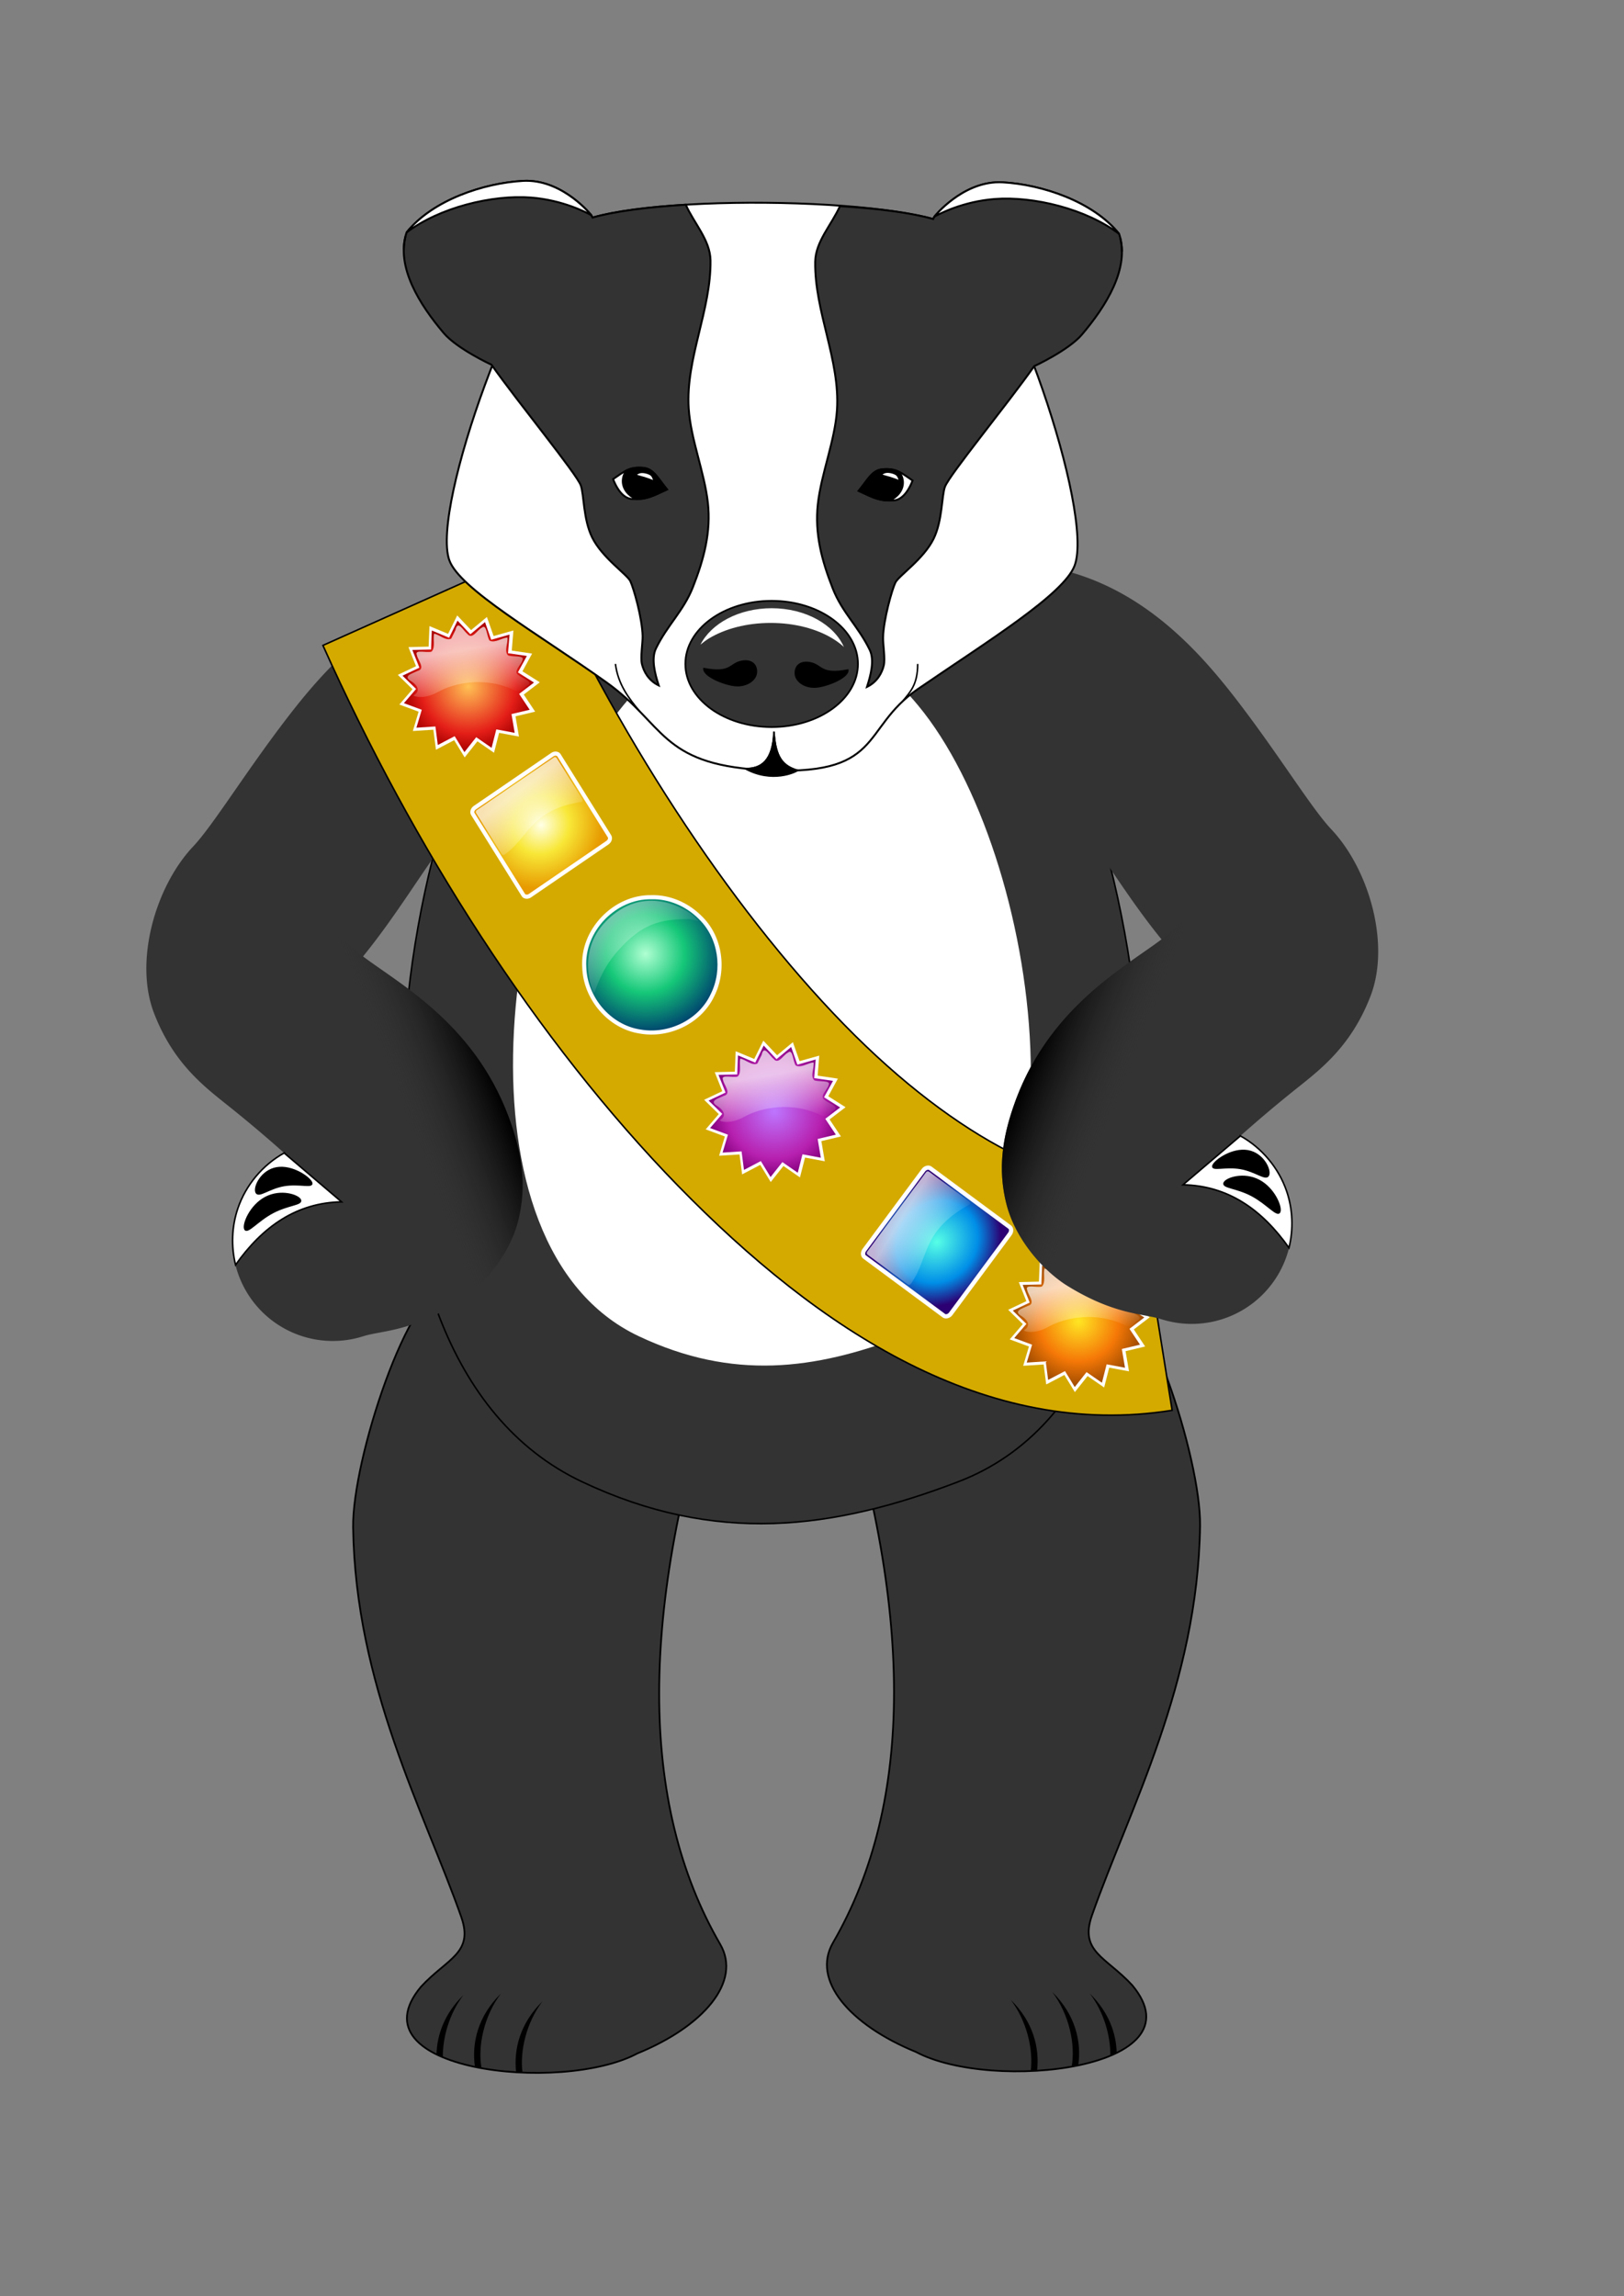 <?xml version="1.0" encoding="UTF-8"?>
<svg version="1.1" viewBox="0 0 1052.4 1488.2" xmlns="http://www.w3.org/2000/svg" xmlns:xlink="http://www.w3.org/1999/xlink">
<rect x="0" y="0" width="1052.4" height="1488.2" fill="#808080" stroke="none"/>
<defs>
<linearGradient id="b">
<stop stop-color="#fff" offset="0"/>
<stop stop-color="#fff" stop-opacity="0" offset="1"/>
</linearGradient>
<radialGradient id="h" cx="334.9" cy="87.968" r="74.702" gradientTransform="matrix(1.194 .124 -.112 1.074 -287.62 254.26)" gradientUnits="userSpaceOnUse">
<stop stop-color="#57ffe6" offset="0"/>
<stop stop-color="#008ee7" offset=".637"/>
<stop stop-color="#2c0072" offset="1"/>
</radialGradient>
<linearGradient id="n" x1="317.51" x2="323.46" y1="33.888" y2="106.97" gradientTransform="matrix(.993 0 0 1 -229.59 301.53)" gradientUnits="userSpaceOnUse" xlink:href="#b"/>
<radialGradient id="g" cx="533.55" cy="43.375" r="61.833" gradientUnits="userSpaceOnUse">
<stop stop-color="#ffe623" offset="0"/>
<stop stop-color="#f57807" offset=".61"/>
<stop stop-color="#9c4a00" offset="1"/>
</radialGradient>
<linearGradient id="m" x1="525.55" x2="531.23" y1="34.042" y2="66.734" gradientTransform="translate(34.515 629.8)" gradientUnits="userSpaceOnUse">
<stop stop-color="#fff" offset="0"/>
<stop stop-color="#fff" stop-opacity="0" offset="1"/>
</linearGradient>
<linearGradient id="a" x1="195.62" x2="136.89" y1="544.3" y2="567.17" gradientUnits="userSpaceOnUse">
<stop offset="0"/>
<stop stop-color="#333" stop-opacity="0" offset="1"/>
</linearGradient>
<radialGradient id="f" cx="533.55" cy="43.375" r="61.833" gradientUnits="userSpaceOnUse">
<stop stop-color="#ffc154" offset="0"/>
<stop stop-color="#e41e18" offset=".719"/>
<stop stop-color="#a50000" offset="1"/>
</radialGradient>
<linearGradient id="l" x1="525.55" x2="531.23" y1="34.042" y2="66.734" gradientTransform="translate(-361 218.3)" gradientUnits="userSpaceOnUse">
<stop stop-color="#fff" offset="0"/>
<stop stop-color="#fff" stop-opacity="0" offset="1"/>
</linearGradient>
<radialGradient id="e" cx="333.49" cy="87.923" r="74.702" gradientTransform="matrix(1.197 -.102 .095 1.114 -304.98 767.3)" gradientUnits="userSpaceOnUse">
<stop stop-color="#ffffe6" offset="0"/>
<stop stop-color="#f8e737" offset=".461"/>
<stop stop-color="#e79b00" offset="1"/>
</radialGradient>
<linearGradient id="k" x1="317.51" x2="320.74" y1="33.888" y2="113.71" gradientTransform="matrix(.993 0 0 1 -229.77 742.52)" gradientUnits="userSpaceOnUse" xlink:href="#b"/>
<radialGradient id="d" cx="82.13" cy="294.44" r="34.703" gradientTransform="matrix(1.449 0 0 1.45 169.17 21.342)" gradientUnits="userSpaceOnUse">
<stop stop-color="#afffd2" offset="0"/>
<stop stop-color="#15c778" offset=".504"/>
<stop stop-color="#00486f" offset="1"/>
</radialGradient>
<linearGradient id="j" x1="394.94" x2="422.18" y1="25.351" y2="60.38" gradientTransform="translate(-132.5 398.75)" gradientUnits="userSpaceOnUse">
<stop stop-color="#fff" offset="0"/>
<stop stop-color="#fff" stop-opacity="0" offset="1"/>
</linearGradient>
<radialGradient id="c" cx="533.55" cy="43.375" r="61.833" gradientUnits="userSpaceOnUse">
<stop stop-color="#bd76ff" offset="0"/>
<stop stop-color="#b720af" offset=".719"/>
<stop stop-color="#84007d" offset="1"/>
</radialGradient>
<linearGradient id="i" x1="525.55" x2="531.23" y1="34.042" y2="66.734" gradientTransform="translate(-162.59 493.7)" gradientUnits="userSpaceOnUse">
<stop stop-color="#fff" offset="0"/>
<stop stop-color="#fff" stop-opacity="0" offset="1"/>
</linearGradient>
</defs>
<g transform="translate(0 435.83)">
<g transform="translate(130.11 -265.87)">
<path d="m160.67 662.04c43.991-3.247 87.981-6.494 131.97-9.742 25.922-1.913 57.425 18.984 43.978 60.131-52.607 160.98-52.881 286.5 0 377.76 14.023 24.198-10.748 53.184-53.693 70.734-49.522 26.395-185.62 11.08-140.2-43.254 16.965-18.376 34.342-21.628 26.06-45.227-23.97-68.2-68.59-150.08-70.065-252.49-0.629-43.77 36.025-155.95 61.945-157.87z" color="#000000" fill="#333" stroke="#000" stroke-width="1.13"/>
<path d="m194.51 1122.1c-15.031 14.675-19.044 32.233-16.844 47.562 1.411 0.295 2.833 0.551 4.281 0.813-2.507-13.914 1.323-33.427 12.562-48.375zm-24.344 1c-12.124 11.837-17.096 25.561-17.406 38.469 1.315 0.646 2.676 1.25 4.094 1.844-0.124-12.783 4.123-28.091 13.312-40.312zm51.25 4.062c-14.51 14.166-18.762 31.027-17.062 45.969 1.375 0.084 2.742 0.161 4.125 0.219-1.75-13.722 2.279-32.012 12.938-46.188z"/>
<path d="m585.63 661.04c-43.991-3.247-87.981-6.494-131.97-9.742-25.922-1.913-57.425 18.984-43.978 60.131 52.607 160.98 52.881 286.5 0 377.76-14.023 24.198 10.748 53.184 53.693 70.734 49.522 26.395 185.62 11.08 140.2-43.254-16.965-18.376-34.342-21.628-26.06-45.227 23.962-68.278 68.588-150.12 70.06-252.53 0.629-43.776-36.021-155.96-61.943-157.87z" color="#000000" fill="#333" stroke="#000" stroke-width="1.13"/>
<path d="m551.79 1121.1c15.031 14.675 19.044 32.233 16.844 47.562-1.411 0.295-2.833 0.551-4.281 0.813 2.507-13.914-1.323-33.427-12.562-48.375zm24.344 1c12.124 11.837 17.096 25.561 17.406 38.469-1.315 0.646-2.676 1.25-4.094 1.844 0.124-12.783-4.123-28.091-13.312-40.312zm-51.25 4.062c14.51 14.166 18.762 31.027 17.062 45.969-1.375 0.084-2.742 0.161-4.125 0.219 1.75-13.722-2.279-32.012-12.938-46.188z"/>
<path d="m232.72 207.6c84.39-101.7 188.1-101.7 272.49 0 113.98 137.36 167.17 513.33-14.257 582.76-81.433 31.164-157.18 41.049-243.98 0-175.6-83.04-128.23-445.4-14.25-582.76z" color="#000000" fill="#333" stroke="#000"/>
<path d="m273.75 287.28c59.191-71.333 131.94-71.333 191.13 0 79.944 96.343 117.25 360.05-10 408.75-57.117 21.859-110.25 28.791-171.13 0-123.17-58.25-89.944-312.41-10-408.75z" color="#000000" fill="#fff"/>
<path d="m194.78 206.5a65.006 65.006 0 0 0-4.531 0.375c-63.528 6.791-104.32 49.822-132.34 85.938-28.022 36.116-49.593 71.796-62.844 85.844-24.415 25.885-38.392 74.296-25.344 108.09 13.048 33.798 33.854 48.522 50.594 62 13.282 10.694 24.351 20.23 33.719 28.562a65.006 65.006 0 0 0 51.375 118.75c12.106-3.75 30.035-2.726 60.469-21.406 15.217-9.34 33.854-29.749 39.812-53.344 5.959-23.595 1.809-43.951-4.125-61.688-21.58-64.44-71.49-90.82-96.42-109.68 22.5-27.71 38.85-56.03 55.46-77.44 20.227-26.07 34.637-35.403 43.438-36.344a65.006 65.006 0 0 0-9.28-129.66z" color="#000000" fill="#333" style="block-progression:tb;text-indent:0;text-transform:none"/>
<path d="m-4.938 378.66c-24.415 25.885-38.392 74.296-25.344 108.09 13.048 33.798 33.854 48.522 50.594 62 13.282 10.694 24.351 20.23 33.719 28.562-13.952 7.74-24.865 20.799-30.005 35.904-5.14 15.104-4.456 32.11 1.879 46.753s18.262 26.785 32.789 33.38c14.528 6.596 31.518 7.582 46.712 2.713 12.106-3.75 30.035-2.726 60.469-21.406 15.217-9.34 33.854-29.749 39.812-53.344 5.959-23.595 1.809-43.951-4.125-61.688-21.56-64.43-71.47-90.81-96.4-109.67-8.22-5.44-76.18-73.38-110.1-71.28z" color="#000000" fill="url(#a)" style="block-progression:tb;text-indent:0;text-transform:none"/>
<path d="m54.031 577.31c-13.952 7.74-24.86 20.802-30 35.906-3.991 11.729-4.451 24.6-1.5 36.625 17.644-25 39.751-40.31 68.688-40.84l-37.188-31.688z" color="#000000" fill="#fff" stroke="#000" style="block-progression:tb;text-indent:0;text-transform:none"/>
<path d="m64.387 607.74c1.427 2.913-7.907 2.854-17.757 8.063-9.85 5.209-16.486 13.715-17.913 10.802-1.427-2.913 3.414-15.088 13.263-20.297 9.85-5.209 20.979-1.481 22.406 1.432z" color="#000000" stroke="#000" stroke-linecap="round" stroke-linejoin="round" stroke-width="1.257"/>
<path d="m71.635 596.5c1.427 3.419-7.907 0.049-17.757 1.764-9.85 1.715-16.486 7.867-17.913 4.447-1.427-3.419 3.414-13.877 13.263-15.592 9.85-1.715 20.979 5.961 22.406 9.381z" color="#000000" stroke="#000" stroke-linecap="round" stroke-linejoin="round" stroke-width="1.257"/>
<path d="m216.06 187.06-136.9 61.28c58.553 130.81 138.58 256.4 230.25 350.38 91.667 93.97 199.87 164.58 320.06 145.38l-23.656-148.12c-42.568 6.801-114.05-25.134-189.03-102-74.98-76.88-148.57-190.43-200.72-306.92z" color="#000000" fill="#d4aa00" stroke="#000" style="block-progression:tb;text-indent:0;text-transform:none"/>
<g transform="matrix(.291 -.393 .393 .291 293.93 561.69)" fill-rule="evenodd">
<rect x="29.334" y="319.2" width="146.27" height="142.29" rx="7.188" ry="5.593" fill="url(#h)" stroke="#fff" stroke-width="5.633"/>
<path d="m36.912 323.55h131.32c1.529 0 2.76 1.24 2.76 2.78v66.318c0 1.54-1.231 2.78-2.76 2.78-67.097-30.834-88.107-0.745-131.32 0-1.529 0-2.76-1.24-2.76-2.78v-66.318c0-1.54 1.231-2.78 2.76-2.78z" fill="url(#n)" opacity=".7"/>
</g>
<path transform="matrix(.742 0 0 .742 173.21 654.24)" d="m577.23 87.058-17.273-3.234-4.439 17.334-14.464-9.98-11.105 14.03-9.155-15-15.852 8.3-2.262-17.427-17.857 1.135 5.022-16.84-16.775-6.226 11.437-13.342-12.792-12.511 15.875-7.537-6.597-16.632 17.568-0.428 0.738-17.878 16.223 6.754 7.946-16.032 12.073 12.769 13.78-11.414 5.836 16.576 17.231-4.823-1.411 17.516 17.703 2.603-8.413 15.428 15.114 9.578-13.961 10.673 9.911 14.897-17.095 4.071z" fill="#fff"/>
<path transform="matrix(.689 0 0 .689 201.21 656.52)" d="m577.23 87.058-17.273-3.234-4.439 17.334-14.464-9.98-11.105 14.03-9.155-15-15.852 8.3-2.262-17.427-17.857 1.135 5.022-16.84-16.775-6.226 11.437-13.342-12.792-12.511 15.875-7.537-6.597-16.632 17.568-0.428 0.738-17.878 16.223 6.754 7.946-16.032 12.073 12.769 13.78-11.414 5.836 16.576 17.231-4.823-1.411 17.516 17.703 2.603-8.413 15.428 15.114 9.578-13.961 10.673 9.911 14.897-17.095 4.071z" fill="url(#g)"/>
<path d="m549.3 689.99c10.432-5.883 31.076-10.408 50.19-0.718 3.214 1.63 6.499-2.754 6.619-2.831 6.47-2.735-1.863-4.839-4.453-7.188-4.257-2.334 1.59-6.761 2.325-9.835 1.734-3.464-6.755-1.845-9.373-3.145-2.681-2.743 0.101-7.874-0.366-11.548-3.746 0.313-8.141 3.768-11.52 2.042-1.936-2.25-1.802-11.308-5.088-8.391-2.884 1.313-6.103 7.904-9.222 4.183-2.83-2.319-6.412-9.66-7.848-2.659-0.918 1.852-1.835 3.705-2.753 5.557h-1e-5c-3.453 1.689-7.47-2.535-11.117-3.232-0.849 3.671 1.058 8.906-1.595 11.614-2.74 1.145-11.31-1.783-9.556 2.244 0.554 3.293 5.876 8.909 0.492 10.339-3.845 1.842-10.097 3.279-3.823 6.827 3.586 2.36 5.958 6.072 1.341 8.915-0.772 0.573 6.24 3.187 15.746-2.173z" fill="url(#m)" opacity=".721"/>
<g transform="matrix(-1 0 0 1 727.73 -11.063)">
<path d="m194.78 206.5a65.006 65.006 0 0 0-4.531 0.375c-63.528 6.791-104.32 49.822-132.34 85.938-28.022 36.116-49.593 71.796-62.844 85.844-24.415 25.885-38.392 74.296-25.344 108.09 13.048 33.798 33.854 48.522 50.594 62 13.282 10.694 24.351 20.23 33.719 28.562a65.006 65.006 0 0 0 51.375 118.75c12.106-3.75 30.035-2.726 60.469-21.406 15.217-9.34 33.854-29.749 39.812-53.344 5.959-23.595 1.809-43.951-4.125-61.688-21.58-64.44-71.49-90.82-96.42-109.68 22.5-27.71 38.85-56.03 55.46-77.44 20.227-26.07 34.637-35.403 43.438-36.344a65.006 65.006 0 0 0-9.28-129.66z" color="#000000" fill="#333" style="block-progression:tb;text-indent:0;text-transform:none"/>
<path d="m-4.938 378.66c-24.415 25.885-38.392 74.296-25.344 108.09 13.048 33.798 33.854 48.522 50.594 62 13.282 10.694 24.351 20.23 33.719 28.562-13.952 7.74-24.865 20.799-30.005 35.904-5.14 15.104-4.456 32.11 1.879 46.753s18.262 26.785 32.789 33.38c14.528 6.596 31.518 7.582 46.712 2.713 12.106-3.75 30.035-2.726 60.469-21.406 15.217-9.34 33.854-29.749 39.812-53.344 5.959-23.595 1.809-43.951-4.125-61.688-21.56-64.43-71.47-90.81-96.4-109.67-8.22-5.44-76.18-73.38-110.1-71.28z" color="#000000" fill="url(#a)" style="block-progression:tb;text-indent:0;text-transform:none"/>
<path d="m54.031 577.31c-13.952 7.74-24.86 20.802-30 35.906-3.991 11.729-4.451 24.6-1.5 36.625 17.644-25 39.751-40.31 68.688-40.84l-37.188-31.688z" color="#000000" fill="#fff" stroke="#000" style="block-progression:tb;text-indent:0;text-transform:none"/>
<path d="m64.387 607.74c1.427 2.913-7.907 2.854-17.757 8.063-9.85 5.209-16.486 13.715-17.913 10.802-1.427-2.913 3.414-15.088 13.263-20.297 9.85-5.209 20.979-1.481 22.406 1.432z" color="#000000" stroke="#000" stroke-linecap="round" stroke-linejoin="round" stroke-width="1.257"/>
<path d="m71.635 596.5c1.427 3.419-7.907 0.049-17.757 1.764-9.85 1.715-16.486 7.867-17.913 4.447-1.427-3.419 3.414-13.877 13.263-15.592 9.85-1.715 20.979 5.961 22.406 9.381z" color="#000000" stroke="#000" stroke-linecap="round" stroke-linejoin="round" stroke-width="1.257"/>
</g>
<path d="m491.17-21.342c-32.2-21.758-217.84-23.369-250.49-2.173-32.64 21.195-91.69 181.66-79.67 216.52 6.433 18.652 58.393 48.28 101.79 79.236 37.703 26.895 35.019 52.736 99.458 56.753 81.477 5.078 64.512-26.35 102.52-52.414 44.816-30.737 94.635-61.312 101.53-80.058 12.747-34.643-42.938-196.1-75.138-217.86z" color="#000000" fill="#fff" stroke="#000" stroke-width="1.25"/>
<path d="m425.86 260.36c0 22.589-25.035 40.901-55.917 40.901s-55.917-18.312-55.917-40.901 25.035-40.901 55.917-40.901 55.917 18.312 55.917 40.901z" color="#000000" fill="#333" stroke="#000" stroke-width="1.123"/>
<path d="m208.77-52.717c-25.426 1.435-58.498 12.394-75.418 33.442-7.346 22.271 8.936 47.309 24.101 65.198 8.669 10.226 30.942 20.518 30.942 20.518 17.476 24.783 55.085 70.582 57.855 78.206 2.163 5.956 1.545 21.893 7.357 33.692 6.529 13.255 22.591 23.933 24.732 28.318 2.188 4.484 7.753 24.188 7.995 35.678 0.093 4.426-1.488 13.766-0.455 18.071 1.135 4.725 4.133 10.609 10.872 13.893-2.445-7.659-5.005-17.312-1.778-23.987 7.241-14.975 17.828-24.216 23.924-39.692 7.335-18.622 11.779-35.912 9.716-54.691-2.19-19.87-11.15-41.23-12.43-61.18-2.081-32.267 14.592-63.638 14.125-95.969-0.19-13.154-10.688-24.042-16.031-36.062-24.504 1.481-46.106 4.246-60.406 8.344-0.311-0.54-0.594-1.105-0.875-1.656 0 0-18.807-23.559-44.233-22.124z" fill="#333" stroke="#000" stroke-width="1.25"/>
<path d="m211.12-52.781c-0.781-0.003-1.549 0.018-2.344 0.062-25.426 1.435-58.518 12.389-75.438 33.438 21.162-16.099 55.328-24.595 80.719-22.625 20.42 1.585 35.825 9.629 38.969 11.375-0.011-0.021-0.021-0.042-0.031-0.062 0 0-17.656-22.111-41.875-22.188z" color="#000000" fill="#fff" stroke="#000" stroke-width="1.25"/>
<path d="m132.66-16.812c-0.739 2.942-1.111 5.935-1.125 8.938 0.075-3.16 0.447-6.15 1.125-8.938z" color="#000000" fill="none" stroke="#000" stroke-width="1.25"/>
<path d="m302.11 147.27c-5.749-6.903-8.479-13.284-15.203-13.965-9.33-0.946-12.67 2.518-19.713 7.266 3.343 8.572 7.823 12.665 12.289 12.887 9.063 0.45 12.593-1.49 22.627-6.187z" fill="#fff" stroke="#000" stroke-width="1.25"/>
<path d="m283.66 133.16c-3.111 0.042-5.485 0.704-7.719 1.781-1.571 2.029-2.469 4.401-2.469 6.938 0 4.947 3.437 9.264 8.562 11.625 7.277-0.026 11.058-2.02 20.094-6.25-5.749-6.903-8.495-13.256-15.219-13.938-1.166-0.118-2.252-0.17-3.25-0.156z" color="#000000" stroke="#000" stroke-width="1.25"/>
<path d="m293.86 141.34c0.665 1.431-2.577-0.439-6.324-1.532-3.748-1.093-6.682-1.609-5.474-2.433 1.603-1.095 3.382-1.94 7.13-0.846s3.652 2.623 4.669 4.812z" color="#000000" fill="#fff" stroke="#000" stroke-width="1.25"/>
<path d="m519.71-51.783c25.426 1.435 58.498 12.394 75.418 33.442 7.346 22.271-8.936 47.309-24.101 65.198-8.669 10.226-30.942 20.518-30.942 20.518-17.476 24.783-55.085 70.582-57.855 78.206-2.163 5.956-1.545 21.893-7.357 33.692-6.529 13.255-22.591 23.933-24.732 28.318-2.188 4.484-7.753 24.188-7.995 35.678-0.093 4.426 1.488 13.766 0.455 18.071-1.135 4.725-4.133 10.609-10.872 13.893 2.445-7.659 5.005-17.312 1.778-23.987-7.241-14.975-17.828-24.216-23.924-39.692-7.335-18.622-11.779-35.912-9.716-54.691 2.182-19.865 11.135-41.225 12.422-61.179 2.081-32.267-14.592-63.638-14.125-95.969 0.19-13.154 10.688-24.042 16.031-36.063 24.504 1.481 46.106 4.246 60.406 8.344 0.311-0.54 0.594-1.105 0.875-1.656 0 0 18.807-23.559 44.233-22.124z" fill="#333" stroke="#000" stroke-width="1.25"/>
<path d="m517.35-51.847c0.781-0.003 1.549 0.018 2.344 0.062 25.426 1.435 58.518 12.389 75.438 33.438-21.162-16.099-55.328-24.595-80.719-22.625-20.42 1.585-35.825 9.629-38.969 11.375 0.011-0.021 0.021-0.042 0.031-0.062 0 0 17.656-22.111 41.875-22.188z" color="#000000" fill="#fff" stroke="#000" stroke-width="1.25"/>
<path d="m595.82-15.878c0.739 2.942 1.111 5.935 1.125 8.938-0.075-3.16-0.447-6.15-1.125-8.938z" color="#000000" fill="none" stroke="#000" stroke-width="1.25"/>
<path d="m426.36 148.2c5.749-6.903 8.479-13.284 15.203-13.965 9.33-0.946 12.67 2.518 19.713 7.266-3.343 8.572-7.823 12.665-12.289 12.887-9.063 0.45-12.593-1.49-22.627-6.187z" fill="#fff" stroke="#000" stroke-width="1.25"/>
<path d="m444.82 134.09c3.111 0.042 5.485 0.704 7.719 1.781 1.571 2.029 2.469 4.401 2.469 6.938 0 4.947-3.437 9.264-8.562 11.625-7.277-0.026-11.058-2.02-20.094-6.25 5.749-6.903 8.495-13.256 15.219-13.938 1.166-0.118 2.252-0.17 3.25-0.156z" color="#000000" stroke="#000" stroke-width="1.25"/>
<path d="m452.96 141.22c0.665 1.431-2.577-0.439-6.324-1.532-3.748-1.093-6.682-1.609-5.474-2.433 1.603-1.095 3.382-1.94 7.13-0.846s3.652 2.623 4.669 4.812z" color="#000000" fill="#fff" stroke="#000" stroke-width="1.25"/>
<path d="m419.17 264.48c0 4.971-14.929 10.75-21.625 10.75-6.696 0-12.125-4.029-12.125-9s3.896-7.943 10.375-6.25c6.696 1.75 6.375 7.779 23.375 4.5z" color="#000000" stroke="#000" stroke-width="1.25"/>
<path d="m326.19 263.55c0 4.971 14.929 10.75 21.625 10.75 6.696 0 12.125-4.029 12.125-9s-3.896-7.943-10.375-6.25c-6.696 1.75-6.375 7.779-23.375 4.5z" color="#000000" stroke="#000" stroke-width="1.25"/>
<path d="m369.94 224.25c-21.217 0-39.146 9.851-46.125 23.594 1.71-1.408 3.461-2.799 5.5-4.031 2.56-1.548 5.365-2.958 8.375-4.188s6.209-2.291 9.594-3.156c3.385-0.866 6.941-1.544 10.625-2 3.684-0.456 7.5-0.688 11.406-0.688 3.906 0 7.723 0.232 11.406 0.688 3.684 0.456 7.24 1.134 10.625 2 3.385 0.866 6.583 1.927 9.594 3.156 3.01 1.23 5.815 2.64 8.375 4.188s4.904 3.243 6.938 5.062c0.201 0.18 0.335 0.38 0.531 0.562-6.36-14.57-24.82-25.19-46.84-25.19z" color="#000000" fill="#fff"/>
<path d="m268.7 260.36c1.714 13.278 8.599 22.247 15.869 30.895" fill="none" stroke="#000" stroke-width="1px"/>
<path d="m464.57 260.36c0.02 13.907-5.198 18.388-9.699 24.158" fill="none" stroke="#000" stroke-width="1px"/>
<path d="m352.74 328.19c10.462 0.201 18.089-5.011 18.698-23.933 1.01 17.024 5.833 22.194 15.315 25.098" fill="none" stroke="#000" stroke-width="1px"/>
<path d="m352.74 328.19c10.462 0.201 18.089-5.011 18.698-23.933 1.01 17.024 5.833 22.194 15.315 25.098-1.067 1.02-16.44 8.537-34.013-1.165z" stroke="#000" stroke-width="1px"/>
<path transform="matrix(.744 0 0 .744 -223.28 242.66)" d="m577.23 87.058-17.273-3.234-4.439 17.334-14.464-9.98-11.105 14.03-9.155-15-15.852 8.3-2.262-17.427-17.857 1.135 5.022-16.84-16.775-6.226 11.437-13.342-12.792-12.511 15.875-7.537-6.597-16.632 17.568-0.428 0.738-17.878 16.223 6.754 7.946-16.032 12.073 12.769 13.78-11.414 5.836 16.576 17.231-4.823-1.411 17.516 17.703 2.603-8.413 15.428 15.114 9.578-13.961 10.673 9.911 14.897-17.095 4.071z" fill="#fff"/>
<path transform="matrix(.689 0 0 .689 -194.3 245.02)" d="m577.23 87.058-17.273-3.234-4.439 17.334-14.464-9.98-11.105 14.03-9.155-15-15.852 8.3-2.262-17.427-17.857 1.135 5.022-16.84-16.775-6.226 11.437-13.342-12.792-12.511 15.875-7.537-6.597-16.632 17.568-0.428 0.738-17.878 16.223 6.754 7.946-16.032 12.073 12.769 13.78-11.414 5.836 16.576 17.231-4.823-1.411 17.516 17.703 2.603-8.413 15.428 15.114 9.578-13.961 10.673 9.911 14.897-17.095 4.071z" fill="url(#f)"/>
<path d="m153.78 278.5c10.432-5.883 31.076-10.408 50.19-0.718 3.214 1.63 6.499-2.754 6.619-2.831 6.47-2.735-1.863-4.839-4.453-7.188-4.257-2.334 1.59-6.761 2.325-9.835 1.734-3.464-6.755-1.845-9.373-3.145-2.681-2.743 0.101-7.874-0.366-11.548-3.746 0.313-8.141 3.768-11.52 2.042-1.936-2.25-1.802-11.308-5.088-8.391-2.884 1.313-6.103 7.904-9.222 4.183-2.83-2.319-6.412-9.66-7.848-2.659-0.918 1.852-1.835 3.705-2.753 5.557h-1e-4c-3.453 1.688-7.47-2.535-11.117-3.232-0.849 3.671 1.058 8.906-1.595 11.614-2.74 1.145-11.31-1.783-9.556 2.244 0.554 3.293 5.876 8.909 0.492 10.339-3.845 1.842-10.097 3.279-3.823 6.827 3.586 2.36 5.958 6.072 1.341 8.915-0.772 0.573 6.24 3.187 15.746-2.173z" fill="url(#l)" opacity=".698"/>
<g transform="matrix(.611 -.418 .401 .643 -706.16 556.72)">
<g transform="matrix(.624 0 0 .624 1136.5 -36.812)" fill-rule="evenodd">
<rect x="29.334" y="760.23" width="146.27" height="142.29" rx="7.188" ry="5.593" fill="url(#e)" stroke="#fff" stroke-width="5.633"/>
<path d="m36.736 764.53h131.32c1.529 0 2.76 1.24 2.76 2.78v66.318c0 1.54-1.231 2.78-2.76 2.78-67.097-30.834-88.107-0.745-131.32 0-1.529 0-2.76-1.24-2.76-2.78v-66.318c0-1.54 1.231-2.78 2.76-2.78z" fill="url(#k)" opacity=".7"/>
</g>
</g>
<path d="m291.93 410.22c-24.46-0.423-46.283 22.232-44.738 46.745 0.569 20.562 16.629 39.794 37.234 42.94 19.189 3.44 40.166-6.546 48.44-24.433 8.365-16.81 5.335-38.714-8.399-51.84-8.535-8.513-20.375-13.772-32.537-13.413z" fill="#fff"/>
<path d="m291.95 412.87c-23.024-0.398-43.567 20.928-42.113 44.002 0.536 19.355 15.653 37.459 35.049 40.421 18.063 3.239 37.81-6.162 45.597-22.999 7.874-15.823 5.022-36.442-7.906-48.798-8.034-8.013-19.179-12.964-30.627-12.626z" fill="url(#d)"/>
<path d="m316.74 425.75c-19.927-0.032-30.997 3.348-46.343 20.415-12.479 13.878-15.058 28.965-15.824 27.377-1.925-3.99-12.392-32.495 14.695-52.132 24.71-17.914 50.942 1.052 53.357 5.646" fill="url(#j)" opacity=".431"/>
<path transform="matrix(.741 0 0 .741 -23.352 518.18)" d="m577.23 87.058-17.273-3.234-4.439 17.334-14.464-9.98-11.105 14.03-9.155-15-15.852 8.3-2.262-17.427-17.857 1.135 5.022-16.84-16.775-6.226 11.437-13.342-12.792-12.511 15.875-7.537-6.597-16.632 17.568-0.428 0.738-17.878 16.223 6.754 7.946-16.032 12.073 12.769 13.78-11.414 5.836 16.576 17.231-4.823-1.411 17.516 17.703 2.603-8.413 15.428 15.114 9.578-13.961 10.673 9.911 14.897-17.095 4.071z" fill="#fff"/>
<path transform="matrix(.689 0 0 .689 4.105 520.41)" d="m577.23 87.058-17.273-3.234-4.439 17.334-14.464-9.98-11.105 14.03-9.155-15-15.852 8.3-2.262-17.427-17.857 1.135 5.022-16.84-16.775-6.226 11.437-13.342-12.792-12.511 15.875-7.537-6.597-16.632 17.568-0.428 0.738-17.878 16.223 6.754 7.946-16.032 12.073 12.769 13.78-11.414 5.836 16.576 17.231-4.823-1.411 17.516 17.703 2.603-8.413 15.428 15.114 9.578-13.961 10.673 9.911 14.897-17.095 4.071z" fill="url(#c)"/>
<path d="m352.19 553.89c10.432-5.883 31.076-10.408 50.19-0.718 3.214 1.63 6.499-2.754 6.619-2.831 6.47-2.735-1.863-4.839-4.453-7.188-4.257-2.334 1.59-6.761 2.325-9.835 1.734-3.464-6.755-1.845-9.373-3.145-2.681-2.743 0.101-7.874-0.366-11.548-3.746 0.313-8.141 3.768-11.52 2.042-1.936-2.25-1.802-11.308-5.088-8.391-2.884 1.313-6.103 7.904-9.222 4.183-2.83-2.319-6.412-9.66-7.848-2.659-0.918 1.852-1.835 3.705-2.753 5.557h-1e-5c-3.453 1.689-7.47-2.535-11.117-3.232-0.849 3.671 1.058 8.906-1.595 11.614-2.74 1.145-11.31-1.783-9.556 2.244 0.554 3.293 5.876 8.909 0.492 10.339-3.845 1.842-10.097 3.279-3.823 6.827 3.586 2.36 5.958 6.072 1.341 8.915-0.772 0.573 6.24 3.187 15.746-2.173z" fill="url(#i)" opacity=".71"/>
</g>
</g>
</svg>
